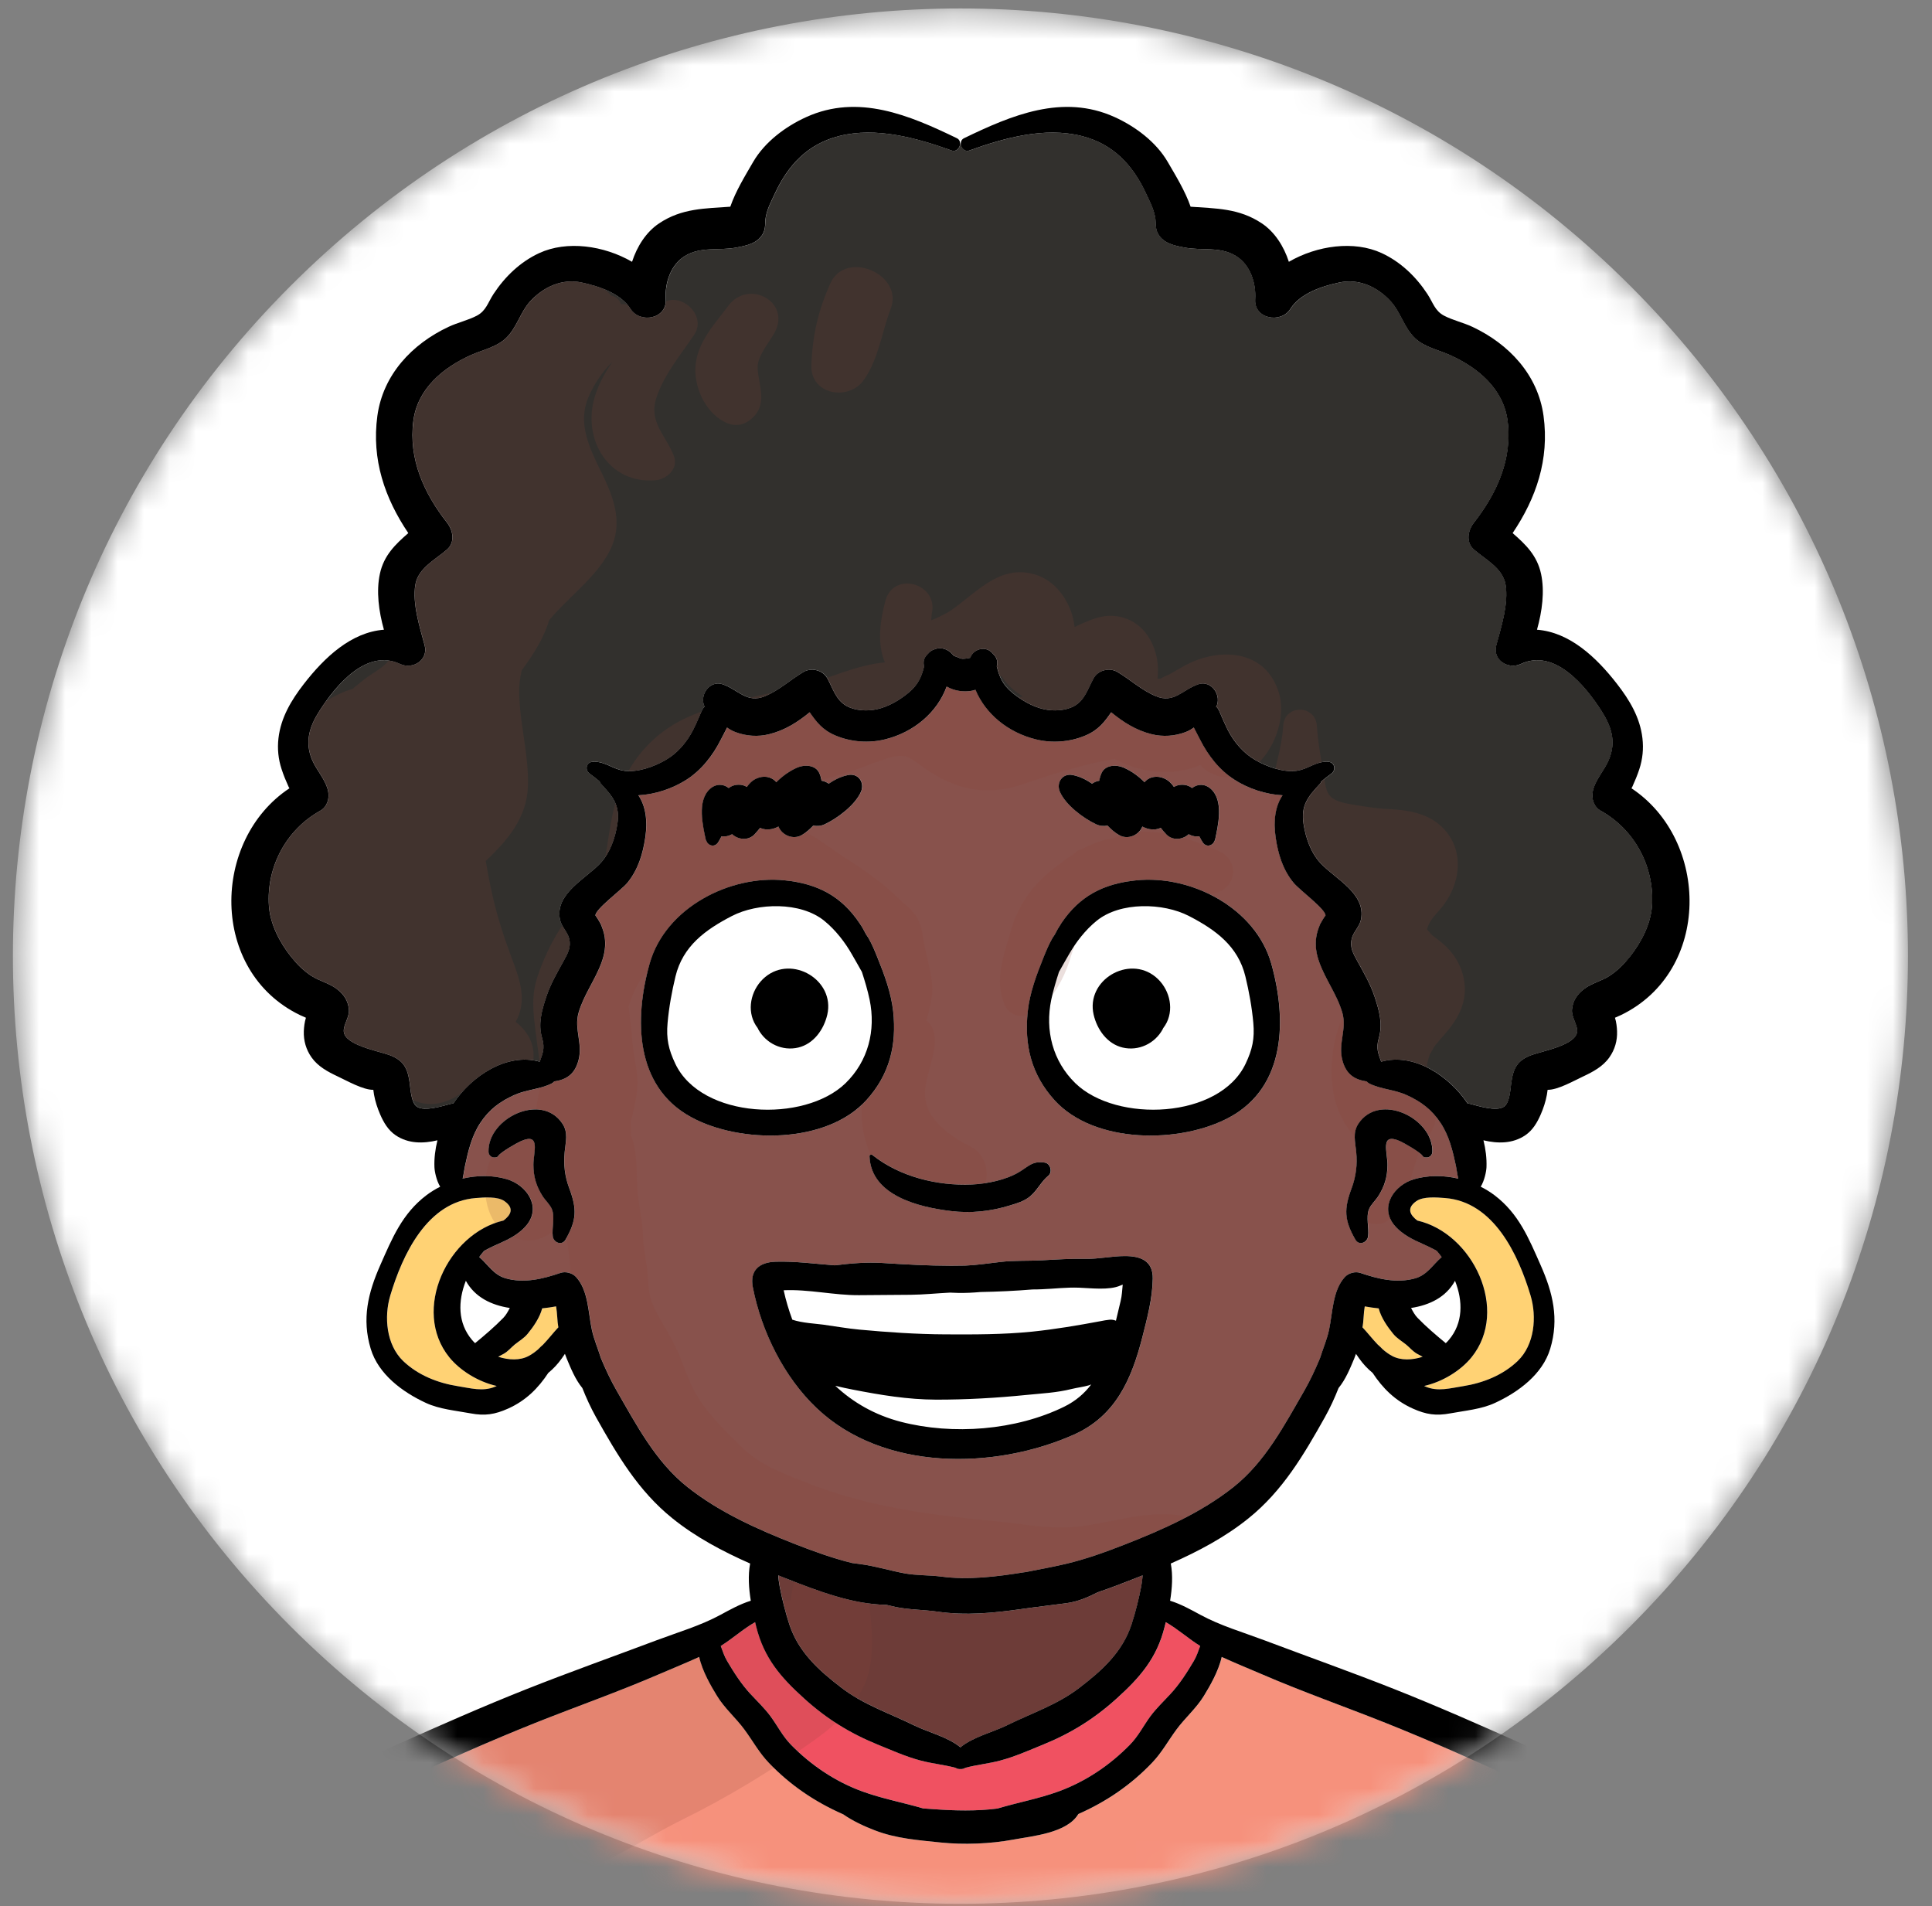 <svg width="74" height="73" viewBox="0 0 74 73" fill="none" xmlns="http://www.w3.org/2000/svg">
<rect x="0" y="0" width="74" height="73" fill="#808080" stroke="none"/>
<mask id="mask0_5610_49606" style="mask-type:luminance" maskUnits="userSpaceOnUse" x="0" y="0" width="74" height="73">
<path d="M73.077 36.619C73.077 16.575 56.828 0.327 36.784 0.327C16.741 0.327 0.492 16.575 0.492 36.619C0.492 56.663 16.741 72.911 36.784 72.911C56.828 72.911 73.077 56.663 73.077 36.619Z" fill="white"/>
</mask>
<g mask="url(#mask0_5610_49606)">
<path d="M62.449 62.279C76.622 48.106 76.622 25.127 62.449 10.954C48.276 -3.219 25.297 -3.219 11.124 10.954C-3.049 25.127 -3.049 48.106 11.124 62.279C25.297 76.453 48.276 76.453 62.449 62.279Z" fill="white"/>
</g>
<mask id="mask1_5610_49606" style="mask-type:luminance" maskUnits="userSpaceOnUse" x="0" y="0" width="74" height="73">
<path d="M62.448 62.279C76.621 48.106 76.621 25.127 62.448 10.954C48.275 -3.219 25.296 -3.219 11.123 10.954C-3.05 25.127 -3.05 48.106 11.123 62.279C25.296 76.453 48.275 76.453 62.448 62.279Z" fill="white"/>
</mask>
<g mask="url(#mask1_5610_49606)">
<path d="M21.382 50.786C21.385 50.802 21.388 50.816 21.391 50.831C21.188 51.047 21.007 51.284 20.803 51.495C20.738 51.551 20.675 51.61 20.616 51.673C20.506 51.769 20.387 51.859 20.252 51.931C19.916 52.108 19.488 52.09 19.085 51.96C19.163 51.92 19.236 51.881 19.301 51.844C19.465 51.75 19.576 51.608 19.72 51.491C19.89 51.353 20.065 51.259 20.209 51.085C20.421 50.828 20.675 50.468 20.769 50.106C20.95 50.087 21.129 50.062 21.302 50.03C21.348 50.285 21.349 50.625 21.382 50.786Z" fill="#FFD274"/>
<path d="M19.327 45.999C19.731 46.284 19.55 46.544 19.29 46.743C17.165 47.227 15.751 50.17 17.214 51.98C17.621 52.483 18.318 52.919 19.029 53.078C19.01 53.087 18.991 53.095 18.972 53.104C18.5 53.304 18.03 53.163 17.544 53.087C16.776 52.966 16.017 52.669 15.444 52.12C14.799 51.498 14.708 50.43 14.953 49.613C15.423 48.042 16.367 46.025 18.227 45.881C18.535 45.858 19.063 45.811 19.327 45.999Z" fill="#FFD274"/>
<path d="M54.278 51.844C54.343 51.881 54.416 51.92 54.494 51.96C54.091 52.091 53.663 52.108 53.327 51.931C53.192 51.859 53.073 51.769 52.963 51.673C52.904 51.61 52.841 51.551 52.776 51.495C52.572 51.284 52.391 51.047 52.188 50.831C52.191 50.816 52.194 50.802 52.197 50.786C52.23 50.626 52.231 50.285 52.276 50.031C52.45 50.063 52.629 50.088 52.809 50.107C52.904 50.469 53.158 50.829 53.37 51.086C53.514 51.259 53.688 51.353 53.859 51.492C54.003 51.608 54.113 51.75 54.278 51.844Z" fill="#FFD274"/>
<path d="M58.627 49.613C58.873 50.43 58.782 51.498 58.137 52.12C57.563 52.669 56.804 52.966 56.037 53.087C55.551 53.163 55.081 53.304 54.609 53.104C54.589 53.095 54.571 53.087 54.551 53.078C55.263 52.919 55.959 52.483 56.366 51.98C57.83 50.17 56.415 47.227 54.29 46.743C54.031 46.544 53.85 46.283 54.254 45.999C54.518 45.811 55.046 45.858 55.354 45.881C57.214 46.025 58.157 48.043 58.627 49.613Z" fill="#FFD274"/>
<path d="M45.972 63.034C45.9 63.233 45.833 63.435 45.728 63.61C45.464 64.055 45.185 64.498 44.832 64.877C44.575 65.153 44.293 65.422 44.068 65.725C43.795 66.096 43.607 66.487 43.276 66.824C42.51 67.603 41.592 68.222 40.563 68.6C39.793 68.882 38.99 69.028 38.204 69.261C37.396 69.366 36.564 69.344 35.756 69.285C35.622 69.274 35.492 69.266 35.361 69.257C34.58 69.026 33.783 68.881 33.017 68.6C31.989 68.222 31.07 67.603 30.305 66.824C29.974 66.487 29.786 66.097 29.513 65.725C29.288 65.422 29.006 65.153 28.749 64.877C28.396 64.498 28.117 64.056 27.852 63.61C27.748 63.435 27.68 63.233 27.608 63.034C28.039 62.771 28.468 62.383 28.926 62.123C28.941 62.182 28.954 62.24 28.969 62.296C29.267 63.501 29.912 64.24 30.805 65.047C31.667 65.824 32.551 66.375 33.624 66.813C34.163 67.031 34.706 67.275 35.268 67.424C35.71 67.541 36.163 67.583 36.603 67.7C36.658 67.736 36.722 67.753 36.79 67.748C36.858 67.754 36.923 67.736 36.977 67.7C37.418 67.583 37.87 67.541 38.313 67.424C38.876 67.275 39.417 67.031 39.957 66.813C41.03 66.375 41.914 65.824 42.776 65.047C43.669 64.24 44.314 63.501 44.612 62.296C44.627 62.24 44.641 62.182 44.655 62.123C45.113 62.383 45.542 62.771 45.972 63.034Z" fill="#F05161"/>
<path d="M62.398 70.086C62.089 70.848 61.538 71.442 61.059 72.119C60.462 72.961 59.497 73.546 58.617 74.066C56.62 75.247 54.556 76.43 52.365 77.216C50.249 77.976 48.073 78.744 45.853 79.138C44.647 79.352 43.617 79.271 42.432 79.332C40.81 79.419 39.203 79.793 37.567 79.86C34.274 79.997 30.97 79.712 27.727 79.138C25.507 78.745 23.33 77.976 21.215 77.216C19.024 76.43 16.96 75.248 14.963 74.066C14.083 73.546 13.117 72.961 12.521 72.119C12.042 71.442 11.491 70.848 11.183 70.086C11.715 69.693 12.489 69.473 13.057 69.245C13.845 68.929 14.598 68.549 15.372 68.201C17.073 67.433 18.778 66.671 20.512 65.979C22.094 65.349 23.703 64.785 25.267 64.109C25.769 63.893 26.283 63.684 26.785 63.455C26.905 64.005 27.245 64.583 27.466 64.946C27.757 65.422 28.191 65.79 28.52 66.239C28.836 66.667 29.074 67.113 29.447 67.504C30.27 68.367 31.218 69.007 32.302 69.483C32.682 69.748 33.133 69.951 33.505 70.094C34.322 70.412 35.164 70.471 36.027 70.561C36.919 70.653 37.928 70.615 38.809 70.452C39.54 70.315 40.876 70.203 41.307 69.472C42.381 68.998 43.32 68.359 44.135 67.504C44.508 67.113 44.746 66.667 45.062 66.239C45.391 65.791 45.825 65.422 46.116 64.946C46.338 64.583 46.677 64.005 46.797 63.455C47.299 63.684 47.812 63.893 48.315 64.109C49.879 64.785 51.488 65.349 53.07 65.979C54.804 66.671 56.508 67.434 58.21 68.201C58.983 68.549 59.737 68.929 60.524 69.245C61.091 69.473 61.866 69.693 62.398 70.086Z" fill="#F6917C"/>
<path d="M61.319 31.051C62.615 31.771 63.381 33.201 63.279 34.694C63.23 35.392 62.866 36.092 62.435 36.635C62.214 36.916 61.951 37.181 61.646 37.375C61.342 37.569 60.978 37.65 60.687 37.866C60.418 38.067 60.246 38.317 60.215 38.656C60.186 38.958 60.435 39.245 60.411 39.51C60.361 40.023 59.113 40.243 58.68 40.399C58.106 40.604 57.96 40.922 57.884 41.501C57.856 41.711 57.829 42.231 57.611 42.38C57.319 42.582 56.611 42.35 56.317 42.274C56.282 42.267 56.25 42.263 56.216 42.26C55.521 41.216 54.168 40.301 52.906 40.66C52.806 40.363 52.694 40.167 52.816 39.752C52.973 39.212 52.831 38.709 52.659 38.185C52.495 37.684 52.24 37.252 51.987 36.795C51.83 36.512 51.698 36.272 51.777 35.946C51.84 35.686 52.077 35.488 52.131 35.217C52.336 34.218 51.139 33.657 50.578 33.051C50.206 32.65 50.014 32.086 49.932 31.55C49.821 30.83 50.115 30.494 50.575 30.001C50.594 29.981 50.606 29.954 50.609 29.927C50.729 29.832 50.855 29.729 50.995 29.628C51.191 29.486 51.126 29.184 50.871 29.172C50.391 29.148 50.115 29.463 49.652 29.52C49.146 29.582 48.532 29.362 48.097 29.114C47.633 28.849 47.272 28.425 47.03 27.953C46.948 27.793 46.879 27.628 46.804 27.465C46.769 27.387 46.627 27.002 46.576 27.09C46.825 26.657 46.41 26.029 45.898 26.206C45.297 26.415 44.969 26.949 44.278 26.661C43.724 26.431 43.31 26.035 42.805 25.734C42.501 25.553 42.063 25.661 41.891 25.975C41.675 26.366 41.563 26.81 41.147 27.039C40.815 27.223 40.346 27.24 39.984 27.159C39.541 27.061 39.111 26.805 38.766 26.517C38.41 26.222 38.275 25.908 38.182 25.517C38.225 25.371 38.2 25.205 38.072 25.074C38.044 25.045 38.018 25.017 37.99 24.989C37.728 24.72 37.274 24.865 37.169 25.192C37.071 25.209 36.974 25.233 36.869 25.229C36.773 25.224 36.678 25.158 36.587 25.135C36.567 25.127 36.552 25.121 36.539 25.117C36.521 25.098 36.502 25.077 36.486 25.056C36.323 24.871 36.074 24.775 35.835 24.851C35.82 24.855 35.807 24.863 35.794 24.869C35.72 24.889 35.651 24.929 35.593 24.989C35.565 25.017 35.538 25.045 35.51 25.074C35.382 25.205 35.358 25.371 35.4 25.517C35.307 25.907 35.172 26.222 34.817 26.517C34.471 26.805 34.041 27.061 33.599 27.159C33.236 27.24 32.767 27.223 32.435 27.039C32.019 26.81 31.907 26.366 31.692 25.975C31.52 25.661 31.082 25.553 30.777 25.734C30.272 26.035 29.858 26.431 29.303 26.661C28.613 26.949 28.285 26.415 27.684 26.206C27.172 26.029 26.757 26.657 27.006 27.09C26.954 27.002 26.813 27.387 26.778 27.465C26.703 27.628 26.634 27.793 26.552 27.953C26.311 28.425 25.949 28.849 25.485 29.114C25.05 29.362 24.436 29.583 23.93 29.52C23.468 29.463 23.191 29.149 22.711 29.172C22.457 29.184 22.392 29.486 22.587 29.628C22.728 29.729 22.853 29.832 22.974 29.927C22.976 29.954 22.988 29.98 23.007 30.001C23.467 30.494 23.761 30.83 23.651 31.55C23.568 32.086 23.376 32.65 23.004 33.051C22.443 33.657 21.247 34.218 21.451 35.217C21.505 35.488 21.742 35.686 21.805 35.946C21.884 36.273 21.752 36.512 21.595 36.795C21.342 37.252 21.088 37.684 20.923 38.185C20.751 38.709 20.609 39.212 20.766 39.752C20.888 40.168 20.777 40.363 20.677 40.66C19.415 40.301 18.061 41.216 17.366 42.26C17.333 42.262 17.3 42.267 17.265 42.274C16.971 42.349 16.263 42.582 15.97 42.38C15.753 42.23 15.726 41.711 15.698 41.501C15.622 40.922 15.476 40.604 14.902 40.399C14.468 40.243 13.221 40.023 13.171 39.51C13.146 39.245 13.396 38.958 13.367 38.656C13.336 38.317 13.164 38.067 12.895 37.866C12.604 37.65 12.24 37.569 11.935 37.375C11.632 37.181 11.368 36.915 11.146 36.635C10.716 36.092 10.351 35.392 10.303 34.694C10.2 33.201 10.967 31.771 12.263 31.051C12.535 30.901 12.629 30.585 12.57 30.297C12.482 29.868 12.131 29.508 11.961 29.107C11.662 28.411 11.856 27.818 12.247 27.212C12.87 26.245 14.041 24.825 15.325 25.426C15.814 25.654 16.423 25.278 16.266 24.704C16.076 24.009 15.792 23.108 15.912 22.389C16.019 21.754 16.678 21.436 17.125 21.043C17.444 20.762 17.353 20.308 17.125 20.016C16.241 18.888 15.646 17.586 15.836 16.115C15.994 14.886 16.974 14.075 18.044 13.596C18.496 13.394 19.026 13.295 19.393 12.94C19.8 12.544 19.93 11.955 20.314 11.537C20.822 10.984 21.535 10.658 22.286 10.819C22.944 10.96 23.777 11.234 24.155 11.83C24.517 12.4 25.548 12.218 25.502 11.466C25.463 10.838 25.692 10.133 26.244 9.799C26.849 9.432 27.533 9.607 28.197 9.482C28.585 9.41 29.013 9.329 29.223 8.954C29.343 8.738 29.292 8.546 29.333 8.32C29.392 7.989 29.543 7.71 29.683 7.412C30.188 6.321 30.939 5.512 32.151 5.208C33.572 4.852 35.114 5.284 36.453 5.764C36.634 5.829 36.778 5.657 36.778 5.497H36.805C36.805 5.657 36.949 5.829 37.129 5.764C38.468 5.284 40.011 4.852 41.432 5.208C42.644 5.512 43.395 6.321 43.9 7.412C44.04 7.71 44.191 7.989 44.25 8.32C44.291 8.546 44.239 8.738 44.36 8.954C44.57 9.329 44.998 9.41 45.386 9.482C46.05 9.607 46.733 9.432 47.339 9.799C47.891 10.133 48.12 10.838 48.081 11.466C48.035 12.218 49.067 12.4 49.428 11.83C49.806 11.234 50.639 10.96 51.297 10.819C52.048 10.658 52.761 10.984 53.27 11.537C53.653 11.955 53.784 12.544 54.191 12.94C54.558 13.295 55.087 13.394 55.539 13.596C56.609 14.076 57.589 14.886 57.748 16.115C57.938 17.586 57.342 18.888 56.458 20.016C56.23 20.308 56.139 20.762 56.458 21.043C56.906 21.436 57.564 21.754 57.671 22.389C57.792 23.108 57.507 24.008 57.318 24.704C57.16 25.278 57.77 25.654 58.258 25.426C59.542 24.826 60.713 26.245 61.336 27.212C61.727 27.818 61.921 28.41 61.623 29.107C61.452 29.508 61.101 29.868 61.013 30.297C60.953 30.585 61.047 30.901 61.319 31.051Z" fill="#32302D"/>
<path d="M55.769 44.653C55.804 44.823 55.82 44.986 55.858 45.136C55.295 45.005 54.702 45.001 54.164 45.16C53.415 45.38 52.849 46.188 53.381 46.885C53.608 47.184 53.985 47.41 54.324 47.559C54.583 47.674 54.812 47.782 55.033 47.902C55.099 47.978 55.162 48.057 55.222 48.14C54.892 48.421 54.674 48.825 54.207 48.956C53.502 49.156 52.78 48.978 52.108 48.748C51.911 48.681 51.654 48.754 51.516 48.904C51.038 49.423 51.05 50.279 50.906 50.939C50.825 51.308 50.674 51.655 50.562 52.013C50.385 52.438 50.191 52.857 49.962 53.253C49.206 54.567 48.465 55.981 47.257 56.941C46.027 57.92 44.543 58.579 43.084 59.149C42.34 59.44 41.605 59.708 40.826 59.891C40.316 60.01 39.805 60.105 39.295 60.204C39.269 60.207 39.243 60.211 39.217 60.215C38.178 60.38 37.096 60.517 36.053 60.378C35.587 60.316 35.113 60.34 34.652 60.254C34.083 60.15 33.538 59.978 32.962 59.9C32.855 59.885 32.746 59.872 32.639 59.859C31.904 59.676 31.205 59.424 30.498 59.149C29.039 58.579 27.555 57.919 26.326 56.941C25.118 55.981 24.377 54.567 23.62 53.253C23.393 52.856 23.199 52.437 23.021 52.013C22.909 51.655 22.758 51.308 22.677 50.939C22.533 50.28 22.544 49.423 22.067 48.904C21.929 48.754 21.672 48.681 21.475 48.748C20.802 48.978 20.081 49.156 19.376 48.956C18.909 48.825 18.691 48.421 18.36 48.14C18.421 48.057 18.484 47.978 18.55 47.902C18.77 47.782 19 47.674 19.259 47.559C19.598 47.41 19.976 47.184 20.202 46.885C20.734 46.189 20.168 45.38 19.419 45.16C18.881 45.001 18.287 45.005 17.725 45.136C17.762 44.986 17.779 44.823 17.814 44.653C17.936 44.078 18.073 43.501 18.402 43.004C18.742 42.488 19.151 42.185 19.708 41.934C20.173 41.724 20.681 41.72 21.135 41.493C21.175 41.473 21.205 41.445 21.232 41.415C21.688 41.348 22.015 41.152 22.161 40.61C22.337 39.962 21.984 39.414 22.165 38.785C22.368 38.083 22.809 37.523 23.051 36.843C23.163 36.533 23.212 36.217 23.165 35.889C23.14 35.716 23.086 35.565 23.02 35.401C22.992 35.338 22.81 35.034 22.81 35.068C22.786 34.827 23.803 34.09 24.035 33.806C24.447 33.303 24.629 32.698 24.722 32.063C24.814 31.425 24.732 30.864 24.454 30.455C25.096 30.425 25.765 30.201 26.295 29.862C26.876 29.489 27.306 28.935 27.613 28.325C27.691 28.172 27.777 28.018 27.854 27.861C27.945 27.928 28.046 27.989 28.17 28.035C28.583 28.193 29.038 28.223 29.469 28.116C30.076 27.966 30.56 27.651 31.018 27.277C31.272 27.639 31.5 27.956 32.014 28.171C32.606 28.419 33.291 28.469 33.917 28.312C35.001 28.041 35.901 27.291 36.263 26.291C36.303 26.312 36.342 26.333 36.382 26.352C36.664 26.481 37.055 26.524 37.368 26.417C37.759 27.355 38.629 28.052 39.668 28.312C40.294 28.47 40.978 28.42 41.57 28.171C42.085 27.957 42.312 27.639 42.567 27.278C43.024 27.651 43.509 27.967 44.116 28.117C44.546 28.224 45.002 28.193 45.414 28.036C45.538 27.989 45.639 27.929 45.73 27.861C45.809 28.018 45.894 28.173 45.971 28.326C46.278 28.935 46.709 29.489 47.289 29.862C47.819 30.202 48.488 30.425 49.13 30.456C48.853 30.864 48.77 31.425 48.863 32.064C48.956 32.698 49.138 33.303 49.549 33.806C49.781 34.09 50.798 34.828 50.775 35.068C50.775 35.035 50.592 35.339 50.565 35.402C50.499 35.565 50.444 35.716 50.419 35.89C50.372 36.218 50.422 36.534 50.533 36.844C50.776 37.524 51.217 38.084 51.419 38.786C51.6 39.415 51.248 39.963 51.424 40.611C51.57 41.153 51.897 41.348 52.353 41.416C52.379 41.445 52.41 41.473 52.45 41.494C52.904 41.72 53.412 41.725 53.876 41.935C54.433 42.186 54.841 42.489 55.183 43.004C55.51 43.501 55.647 44.078 55.769 44.653ZM54.866 44.111C54.903 42.824 52.835 41.82 52.033 43.035C51.806 43.38 51.914 43.736 51.95 44.113C51.997 44.602 51.946 45.049 51.773 45.51C51.475 46.307 51.492 46.727 51.919 47.475C52.06 47.721 52.379 47.584 52.407 47.343C52.446 47.027 52.319 46.616 52.436 46.316C52.508 46.132 52.689 45.975 52.794 45.812C53.038 45.43 53.146 45.061 53.148 44.61C53.149 44.122 52.851 43.362 53.623 43.7C53.778 43.768 54.407 44.125 54.493 44.267C54.529 44.326 54.589 44.325 54.651 44.326C54.769 44.328 54.863 44.227 54.866 44.111ZM47.109 42.781C49.269 41.601 49.289 39.008 48.695 36.904C48.091 34.766 45.618 33.496 43.514 33.715C42.276 33.843 41.358 34.307 40.654 35.358C40.558 35.5 40.477 35.643 40.405 35.787C40.376 35.828 40.346 35.87 40.32 35.914C40.176 36.162 40.069 36.425 39.962 36.693C39.699 37.342 39.444 38.028 39.368 38.729C39.227 40.02 39.505 41.151 40.389 42.129C41.916 43.818 45.226 43.809 47.109 42.781ZM46.535 32.197C46.654 31.633 46.891 30.672 46.382 30.212C46.153 30.005 45.865 30.016 45.664 30.18C45.639 30.164 45.615 30.145 45.589 30.13C45.419 30.029 45.147 30.021 44.969 30.138C44.878 30.005 44.766 29.892 44.614 29.82C44.337 29.69 44.035 29.73 43.841 29.955C43.609 29.723 43.339 29.526 43.038 29.395C42.765 29.276 42.332 29.285 42.19 29.617C42.149 29.714 42.123 29.807 42.108 29.899C42.011 29.912 41.917 29.954 41.833 30.012C41.619 29.868 41.392 29.744 41.094 29.681C40.697 29.599 40.447 29.972 40.6 30.323C40.822 30.832 41.497 31.338 41.989 31.568C42.13 31.634 42.284 31.646 42.425 31.616C42.556 31.751 42.694 31.88 42.863 31.978C43.203 32.176 43.629 31.981 43.758 31.653C43.845 31.699 43.936 31.735 44.037 31.753C44.196 31.781 44.341 31.762 44.463 31.705C44.531 31.79 44.601 31.873 44.676 31.953C44.911 32.199 45.287 32.165 45.525 31.953C45.53 31.95 45.531 31.947 45.534 31.944C45.546 31.95 45.558 31.959 45.569 31.966C45.676 32.023 45.81 32.044 45.941 32.028C45.98 32.109 46.023 32.187 46.07 32.259C46.211 32.475 46.472 32.379 46.524 32.188L46.535 32.197ZM44.156 48.968C44.168 48.294 43.705 48.103 43.091 48.103C42.587 48.103 42.099 48.217 41.592 48.209C41.019 48.198 40.479 48.234 39.91 48.266C39.378 48.295 38.854 48.266 38.322 48.329C37.869 48.382 37.424 48.449 36.969 48.469C36.791 48.47 36.612 48.473 36.435 48.475C35.559 48.473 34.689 48.425 33.815 48.369C33.202 48.329 32.588 48.383 31.978 48.458C31.223 48.402 30.481 48.297 29.711 48.319C29.104 48.338 28.71 48.636 28.838 49.297C29.169 50.995 30.034 52.742 31.29 53.933C33.839 56.347 38.081 56.296 41.126 54.945C42.735 54.233 43.346 52.818 43.756 51.212C43.946 50.472 44.143 49.732 44.156 48.968ZM40.158 45.026C40.325 44.891 40.24 44.56 40.027 44.525C39.557 44.448 39.416 44.657 39.044 44.883C38.541 45.187 37.808 45.335 37.229 45.362C35.907 45.419 34.471 45.067 33.425 44.236C33.381 44.203 33.305 44.219 33.307 44.285C33.368 45.786 35.193 46.229 36.419 46.377C37.192 46.471 37.937 46.392 38.681 46.166C38.957 46.081 39.24 46.001 39.465 45.81C39.738 45.581 39.88 45.253 40.158 45.026ZM33.192 42.128C34.076 41.151 34.354 40.02 34.213 38.728C34.137 38.028 33.882 37.341 33.62 36.692C33.512 36.424 33.405 36.162 33.261 35.913C33.235 35.869 33.205 35.828 33.176 35.787C33.104 35.643 33.023 35.5 32.928 35.358C32.224 34.307 31.306 33.843 30.067 33.715C27.963 33.496 25.49 34.765 24.886 36.903C24.293 39.007 24.312 41.601 26.471 42.78C28.355 43.809 31.665 43.818 33.192 42.128ZM32.98 30.323C33.133 29.972 32.884 29.599 32.487 29.681C32.188 29.743 31.962 29.868 31.748 30.012C31.664 29.954 31.57 29.912 31.473 29.899C31.458 29.807 31.431 29.714 31.39 29.617C31.249 29.285 30.816 29.276 30.542 29.395C30.243 29.526 29.972 29.723 29.74 29.955C29.546 29.73 29.243 29.69 28.967 29.82C28.814 29.892 28.703 30.005 28.611 30.138C28.434 30.021 28.162 30.029 27.991 30.13C27.965 30.145 27.942 30.163 27.917 30.18C27.716 30.016 27.428 30.005 27.198 30.212C26.69 30.672 26.926 31.633 27.046 32.197L27.056 32.188C27.108 32.38 27.369 32.475 27.51 32.259C27.557 32.187 27.6 32.109 27.639 32.028C27.77 32.044 27.904 32.023 28.011 31.966C28.022 31.959 28.034 31.95 28.046 31.944C28.049 31.947 28.05 31.95 28.055 31.953C28.293 32.165 28.669 32.199 28.904 31.953C28.979 31.874 29.049 31.79 29.117 31.705C29.239 31.762 29.385 31.781 29.543 31.753C29.644 31.735 29.735 31.699 29.822 31.653C29.951 31.981 30.378 32.176 30.717 31.978C30.886 31.88 31.024 31.751 31.155 31.616C31.296 31.645 31.45 31.634 31.591 31.568C32.084 31.338 32.758 30.832 32.98 30.323ZM21.662 47.475C22.09 46.727 22.106 46.307 21.808 45.51C21.636 45.049 21.585 44.602 21.631 44.113C21.666 43.736 21.775 43.38 21.548 43.035C20.745 41.82 18.678 42.824 18.715 44.111C18.718 44.227 18.812 44.328 18.931 44.327C18.993 44.325 19.053 44.327 19.088 44.268C19.175 44.126 19.804 43.768 19.958 43.701C20.731 43.363 20.433 44.122 20.434 44.61C20.436 45.062 20.545 45.43 20.788 45.812C20.893 45.975 21.073 46.133 21.145 46.316C21.263 46.616 21.137 47.028 21.175 47.343C21.202 47.584 21.521 47.721 21.662 47.475Z" fill="#88524C"/>
<path d="M48.006 39.173C48.061 39.782 47.97 40.19 47.712 40.734C46.71 42.855 42.764 43.011 41.191 41.485C40.318 40.637 40.023 39.458 40.267 38.283C40.341 37.928 40.447 37.574 40.562 37.222C40.685 36.996 40.816 36.777 40.929 36.577C41.202 36.091 41.573 35.612 42.007 35.261C42.909 34.529 44.551 34.569 45.541 35.08C46.558 35.606 47.422 36.232 47.703 37.397C47.843 37.973 47.953 38.584 48.006 39.173ZM44.692 39.156C44.981 38.561 44.765 37.829 44.268 37.417C43.236 36.559 41.585 37.535 41.891 38.859C42.024 39.432 42.412 39.976 42.999 40.117C43.608 40.263 44.236 39.967 44.535 39.419C44.543 39.405 44.548 39.391 44.554 39.376C44.606 39.307 44.653 39.234 44.692 39.156Z" fill="white"/>
<path d="M43.445 60.46C43.554 60.417 43.661 60.373 43.77 60.33C43.757 60.47 43.742 60.611 43.715 60.749C43.623 61.231 43.497 61.741 43.344 62.21C42.995 63.272 42.211 63.975 41.345 64.638C40.499 65.288 39.509 65.611 38.564 66.077C38.042 66.334 37.277 66.516 36.79 66.917C36.304 66.516 35.538 66.334 35.017 66.077C34.072 65.611 33.081 65.287 32.235 64.638C31.369 63.975 30.585 63.272 30.236 62.21C30.084 61.741 29.957 61.231 29.865 60.749C29.839 60.611 29.824 60.47 29.811 60.33C29.919 60.373 30.026 60.417 30.135 60.46C31.349 60.936 32.651 61.437 33.963 61.462C34.073 61.488 34.185 61.516 34.297 61.54C34.831 61.651 35.375 61.644 35.913 61.72C37.012 61.878 38.061 61.773 39.151 61.618C39.721 61.535 40.288 61.474 40.857 61.396C41.301 61.334 41.677 61.169 42.053 60.977C42.528 60.819 42.992 60.638 43.445 60.46Z" fill="#6D3C38"/>
<path d="M43.005 49.196C43.005 49.197 43.004 49.202 43.004 49.205C42.982 49.422 42.976 49.61 42.925 49.826C42.864 50.077 42.807 50.329 42.745 50.579C42.672 50.548 42.588 50.531 42.494 50.542C42.383 50.552 42.274 50.571 42.163 50.595C41.297 50.756 40.407 50.907 39.532 50.997C38.423 51.109 37.319 51.108 36.204 51.102C35.098 51.096 34.022 51.021 32.922 50.92C32.456 50.876 31.992 50.792 31.527 50.729C31.261 50.692 30.731 50.668 30.351 50.539C30.215 50.176 30.102 49.8 30.019 49.413C30.968 49.368 31.964 49.608 32.903 49.601C33.564 49.597 34.224 49.59 34.885 49.586C35.387 49.581 35.889 49.528 36.388 49.503C36.488 49.506 36.588 49.512 36.689 49.514C36.983 49.521 37.271 49.505 37.56 49.48C38.224 49.467 38.889 49.437 39.551 49.382C39.669 49.382 39.788 49.38 39.908 49.374C40.387 49.355 40.844 49.296 41.328 49.314C41.777 49.329 42.493 49.423 42.917 49.231C42.954 49.213 42.982 49.203 43.005 49.196Z" fill="white"/>
<path d="M41.709 53.053C41.738 53.044 41.769 53.033 41.8 53.02C41.543 53.362 41.212 53.651 40.772 53.869C38.914 54.783 36.496 54.965 34.511 54.451C33.513 54.192 32.677 53.71 31.998 53.072C32.23 53.129 32.46 53.177 32.67 53.218C33.732 53.425 34.771 53.598 35.856 53.602C37.016 53.604 38.174 53.537 39.327 53.421C39.931 53.36 40.463 53.34 41.061 53.191C41.274 53.14 41.499 53.114 41.709 53.053Z" fill="white"/>
<path d="M33.313 38.283C33.557 39.459 33.261 40.637 32.389 41.485C30.817 43.011 26.87 42.855 25.868 40.734C25.61 40.19 25.519 39.782 25.574 39.173C25.627 38.584 25.737 37.973 25.877 37.397C26.157 36.232 27.021 35.606 28.038 35.08C29.029 34.569 30.67 34.529 31.572 35.261C32.006 35.612 32.377 36.091 32.65 36.577C32.763 36.777 32.894 36.996 33.017 37.222C33.132 37.574 33.238 37.928 33.313 38.283ZM31.689 38.859C31.995 37.535 30.345 36.559 29.312 37.417C28.815 37.829 28.599 38.561 28.889 39.156C28.927 39.234 28.974 39.307 29.026 39.376C29.032 39.391 29.037 39.405 29.046 39.419C29.344 39.967 29.971 40.263 30.581 40.117C31.168 39.976 31.556 39.432 31.689 38.859Z" fill="white"/>
<path opacity="0.17" d="M26.593 12.812C27.134 12.001 25.858 10.989 25.228 11.758C25.177 11.819 25.126 11.88 25.074 11.941C24.98 11.857 24.868 11.793 24.759 11.768C24.415 11.691 24.091 11.65 23.779 11.644C23.737 11.506 23.633 11.385 23.468 11.337C23.451 11.332 23.434 11.329 23.416 11.324C22.826 10.666 21.912 10.46 21.063 10.705C20.16 10.965 19.845 11.688 19.34 12.381C19.34 12.382 19.033 12.623 19.108 12.629C18.873 12.685 18.516 12.684 18.268 12.751C17.441 12.975 16.633 13.424 16.105 14.108C15.115 15.391 14.957 17.188 15.459 18.701C15.631 19.218 16.092 19.869 16.669 20.349C15.461 21.175 14.615 22.8 15.446 23.878C15.277 24.192 15.174 24.524 15.155 24.864C15.068 25.042 14.972 25.214 14.837 25.36C14.556 25.661 14.145 25.834 13.836 26.112C13.758 26.181 13.526 26.347 13.527 26.371C13.377 26.427 13.218 26.471 13.076 26.537C12.656 26.73 12.248 26.963 11.915 27.29C11.116 28.075 11.029 29.133 11.576 30.081C11.662 30.228 11.742 30.381 11.824 30.532C11.635 30.703 11.461 30.894 11.303 31.09C10.674 31.866 10.072 32.698 9.71 33.635C8.953 35.599 10.088 37.571 12.143 37.86C12.178 38.199 12.247 38.567 12.265 38.63C12.543 39.56 13.651 40.545 14.674 40.463C14.709 40.46 14.736 40.457 14.76 40.454C14.786 40.49 14.807 40.524 14.808 40.537C14.859 41.016 14.98 41.442 15.34 41.792C16.062 42.494 17.018 42.392 17.744 41.8C17.786 41.765 17.821 41.726 17.852 41.687C18.233 41.778 18.632 41.799 19.084 41.814C20.171 41.849 20.743 40.629 20.273 39.741C20.139 39.487 19.956 39.296 19.753 39.131C20.221 38.306 19.891 37.46 19.579 36.629C19.25 35.753 18.982 34.883 18.792 33.966C18.723 33.637 18.663 33.306 18.607 32.974C19.439 32.182 20.184 31.32 20.222 30.101C20.258 28.924 19.91 27.733 19.886 26.552C19.88 26.242 19.916 25.95 19.985 25.669C20.428 25.069 20.835 24.43 21.035 23.75C21.734 22.913 22.657 22.251 23.233 21.314C23.939 20.167 23.554 19.135 23.008 18.032C22.566 17.137 22.12 16.193 22.537 15.215C22.733 14.754 23.022 14.309 23.368 13.948C23.394 13.922 23.419 13.9 23.444 13.877C23.165 14.279 22.931 14.707 22.784 15.184C22.279 16.825 23.317 18.546 25.108 18.393C25.533 18.357 26 17.947 25.814 17.467C25.493 16.64 24.826 16.165 25.15 15.207C25.45 14.32 26.081 13.581 26.593 12.812Z" fill="#884637"/>
<path opacity="0.17" d="M27.898 11.709C27.388 12.395 26.759 13.041 26.647 13.929C26.542 14.757 26.995 15.793 27.777 16.172C28.135 16.345 28.48 16.298 28.779 16.043C29.416 15.499 29.069 14.804 29.02 14.126C28.985 13.652 29.449 13.14 29.667 12.743C30.318 11.559 28.668 10.672 27.898 11.709Z" fill="#884637"/>
<path opacity="0.17" d="M31.804 10.852C31.338 11.887 31.117 12.859 31.077 13.989C31.036 15.131 32.529 15.374 33.099 14.536C33.673 13.691 33.759 12.758 34.117 11.827C34.627 10.502 32.392 9.544 31.804 10.852Z" fill="#884637"/>
<path opacity="0.17" d="M55.082 75.402C52.995 75.31 50.898 75.472 48.819 75.643C46.76 75.812 44.675 75.79 42.617 75.619C40.546 75.448 38.461 75.625 36.404 75.295C34.315 74.96 32.234 74.563 30.138 74.272C28.109 73.99 26.125 73.679 24.176 73.034C23.418 72.783 22.523 72.601 21.829 72.193C21.721 72.129 21.627 72.049 21.537 71.966C22.09 71.721 22.775 71.478 23.357 71.186C24.282 70.722 25.159 70.169 26.087 69.71C27.884 68.823 29.547 67.815 31.181 66.649C32.092 65.999 32.942 65.217 33.261 64.102C33.414 63.567 33.423 62.86 33.382 62.307C33.34 61.741 33.281 61.145 33.075 60.607C34.15 60.748 35.246 60.819 36.372 60.848C37.929 60.889 39.425 60.745 40.959 60.482C42.416 60.232 43.853 59.712 45.26 59.271C45.983 59.044 45.783 58.1 45.091 58.019C43.914 57.882 42.772 58.244 41.615 58.422C40.339 58.618 39.159 58.35 37.895 58.231C35.525 58.01 33.213 57.689 30.984 56.816C30.099 56.47 29.131 56.125 28.444 55.452C27.763 54.784 26.941 54.001 26.525 53.133C26.303 52.67 26.149 52.176 25.936 51.708C25.693 51.175 25.366 50.689 25.099 50.169C24.856 49.693 24.841 49.357 24.807 48.83C24.774 48.316 24.635 47.836 24.628 47.325C24.622 46.796 24.486 46.277 24.429 45.754C24.361 45.134 24.424 44.511 24.295 43.895C24.275 43.799 24.252 43.725 24.222 43.633C24.202 43.586 24.183 43.54 24.163 43.493C24.172 43.323 24.162 42.987 24.166 42.898C24.169 42.934 24.28 42.494 24.297 42.404C24.359 42.096 24.419 41.765 24.416 41.448C24.412 40.942 24.267 40.432 24.226 39.925C24.202 39.612 24.171 39.302 24.128 38.99C24.13 39.007 24.099 38.683 24.077 38.541C24.083 38.524 24.091 38.504 24.101 38.472C24.204 38.139 24.381 37.73 24.585 37.46C24.951 36.974 25.479 36.662 25.834 36.15C26.098 35.769 26.292 35.347 26.44 34.907C26.533 34.892 26.625 34.877 26.718 34.86C27.279 34.763 27.821 34.587 28.378 34.467C29.026 34.326 29.553 34.245 30.195 34.464C30.749 34.653 31.308 34.941 31.811 35.24C32.287 35.524 32.644 35.883 33.056 36.241C33.123 36.298 33.193 36.352 33.265 36.402C33.253 36.419 33.274 36.484 33.328 36.597C33.35 36.834 33.525 37.115 33.623 37.328C33.892 37.916 33.946 38.176 33.763 38.809C33.585 39.425 33.498 39.896 33.763 40.495C33.764 40.498 33.765 40.499 33.766 40.501C33.302 41.195 32.994 42.001 33.004 42.667C33.035 44.773 34.727 46.624 36.898 46.188C37.931 45.981 38.117 44.397 37.195 43.922C36.386 43.505 35.417 42.868 35.428 41.844C35.436 41.075 36.193 39.74 35.533 39.122C35.518 39.108 35.499 39.096 35.479 39.086C35.575 38.775 35.654 38.462 35.692 38.155C35.779 37.439 35.508 36.805 35.392 36.111C35.328 35.722 35.293 35.378 35.063 35.046C34.886 34.791 34.624 34.613 34.405 34.396C33.794 33.789 33.079 33.309 32.358 32.842C31.599 32.351 30.905 31.715 29.976 31.592C29.076 31.473 28.161 31.724 27.334 32.065C27.216 32.114 27.094 32.166 26.969 32.221C26.991 32.116 27.019 31.998 27.057 31.85C27.062 31.828 27.116 31.659 27.133 31.595C27.154 31.547 27.178 31.49 27.178 31.49C27.22 31.406 27.268 31.326 27.317 31.247C27.328 31.23 27.337 31.216 27.344 31.204C27.351 31.195 27.359 31.185 27.368 31.172C27.543 30.942 27.726 30.842 28.121 30.708C28.704 30.509 29.333 30.407 29.93 30.249C30.995 29.968 32.017 29.777 33.048 29.378C33.47 29.215 34.145 28.96 34.452 28.947C34.825 28.932 34.995 29.129 35.409 29.417C36.604 30.246 37.781 30.509 39.176 30.033C40.322 29.643 41.496 29.268 42.695 29.063C42.727 29.08 42.758 29.098 42.791 29.115C43.615 29.534 44.534 29.684 45.44 29.472C45.622 29.43 45.803 29.369 45.98 29.299C46.313 29.67 46.834 29.861 47.365 29.718C48.564 29.396 49.332 27.693 48.99 26.548C48.489 24.868 46.716 24.78 45.404 25.475C45.206 25.58 45.015 25.699 44.819 25.81C44.791 25.826 44.497 25.946 44.458 25.992C44.398 25.988 44.331 25.986 44.359 25.996C44.351 25.993 44.343 25.989 44.336 25.985C44.467 24.935 43.921 23.792 42.82 23.606C42.253 23.511 41.812 23.718 41.307 23.94C41.251 23.968 41.213 23.986 41.194 23.997C41.183 24.001 41.172 24.005 41.161 24.01C41.12 23.695 41.041 23.404 40.891 23.112C40.597 22.536 40.137 22.107 39.498 21.962C38.201 21.666 37.326 22.777 36.36 23.418C36.309 23.452 35.933 23.659 35.666 23.754C35.674 23.636 35.695 23.475 35.691 23.493C35.952 22.341 34.228 21.854 33.914 23.003C33.691 23.817 33.601 24.682 33.892 25.366C33.769 25.379 33.646 25.395 33.521 25.416C32.378 25.612 31.336 26.169 30.198 26.401C28.938 26.659 27.592 26.924 26.409 27.434C25.235 27.94 24.328 28.85 23.823 30.023C23.378 31.055 23.336 32.117 23.13 33.082C23.07 33.366 23.009 33.696 22.885 33.96C22.901 33.927 22.765 34.129 22.728 34.17C22.276 34.675 21.788 35.037 21.415 35.63C21.078 36.163 20.791 36.794 20.59 37.39C20.344 38.122 20.421 38.767 20.514 39.512C20.597 40.179 20.709 40.88 20.755 41.549C20.738 41.401 20.699 41.62 20.693 41.648C20.605 42.022 20.532 42.393 20.495 42.776C20.469 43.05 20.457 43.322 20.474 43.589C19.741 43.164 18.858 43.985 18.67 44.741C18.382 45.899 18.775 47.442 20.206 47.499C20.608 47.514 20.917 47.379 21.213 47.117C21.216 47.114 21.218 47.113 21.222 47.11C21.357 47.008 21.46 46.912 21.529 46.752C21.533 46.743 21.535 46.733 21.538 46.725C21.786 47.626 21.86 48.495 21.879 49.472C21.906 50.823 22.709 51.92 23.107 53.16C23.297 53.753 23.456 54.344 23.712 54.915C23.983 55.52 24.38 55.983 24.797 56.489C25.604 57.467 26.399 58.535 27.588 59.081C28.583 59.537 29.582 59.88 30.594 60.138C30.52 60.266 30.473 60.402 30.425 60.561C30.356 60.796 30.32 61.035 30.286 61.276C28.227 61.544 26.538 62.797 24.691 63.665C24.336 63.832 23.978 63.988 23.618 64.143C23.383 64.131 23.133 64.182 22.878 64.313C21.466 65.039 19.921 65.581 18.437 66.147C16.884 66.74 15.347 67.429 13.757 67.917C13.097 68.12 12.378 68.221 11.874 68.745C11.195 69.451 11.197 70.511 11.649 71.331C12.395 72.683 13.525 73.272 14.872 73.912C14.984 73.965 15.093 74.021 15.203 74.078C15.224 74.342 15.298 74.603 15.435 74.846C15.736 75.377 16.267 75.631 16.768 75.923C18.099 76.697 19.423 77.499 20.892 77.988C22.273 78.448 23.755 78.617 25.189 78.849C26.755 79.102 28.331 79.21 29.908 79.378C31.136 79.508 32.359 79.694 33.591 79.783C33.653 79.791 33.716 79.799 33.779 79.807C35.887 80.086 37.956 79.981 40.057 79.696C41.574 79.49 43.091 79.328 44.606 79.124C44.864 79.1 45.123 79.075 45.381 79.053C45.5 79.042 45.605 79.012 45.698 78.968C46.165 78.897 46.632 78.822 47.098 78.736C48.262 78.522 49.455 78.235 50.578 77.863C50.971 77.733 51.357 77.588 51.742 77.441C51.772 77.44 51.803 77.439 51.834 77.437C53.043 77.412 54.107 77.142 55.275 76.857C56.114 76.653 55.896 75.437 55.082 75.402ZM37.744 26.207C37.955 26.11 38.16 26.001 38.359 25.883C38.37 25.902 38.381 25.921 38.393 25.94C38.594 26.248 38.868 26.483 39.174 26.671C38.779 26.727 38.377 26.787 38.021 26.913C38.014 26.907 38.007 26.903 38 26.896C37.799 26.736 37.569 26.565 37.322 26.379C37.464 26.328 37.604 26.271 37.744 26.207ZM20.929 45.237C20.965 45.253 20.996 45.277 21.023 45.305C21.027 45.347 21.034 45.343 21.036 45.317C21.038 45.32 21.041 45.322 21.043 45.324C21.097 45.385 21.093 45.37 21.036 45.286C21.036 45.259 21.032 45.225 21.023 45.19C21.017 45.17 21.013 45.15 21.007 45.129C21.029 45.162 21.049 45.193 21.066 45.217C21.088 45.285 21.108 45.355 21.129 45.424C21.063 45.369 20.996 45.314 20.929 45.237Z" fill="#884637"/>
<path opacity="0.17" d="M46.638 32.571C45.748 32.214 44.963 31.886 43.983 31.854C43.482 31.838 43.031 31.96 42.587 32.114C42.173 32.18 41.799 32.322 41.447 32.515C41.434 32.519 41.422 32.523 41.409 32.526C41.281 32.563 41.187 32.629 41.12 32.709C40.84 32.889 40.571 33.094 40.299 33.31C39.518 33.933 38.997 34.673 38.721 35.635C38.446 36.59 38.065 37.554 38.493 38.508C38.727 39.029 39.443 38.998 39.804 38.677C40.343 38.198 40.744 37.484 40.963 36.801C41.206 36.04 41.297 35.63 41.932 35.099C42.184 34.889 42.435 34.624 42.706 34.444C42.96 34.275 43.269 34.187 43.545 34.055C43.682 33.99 43.81 33.914 43.935 33.832C44.745 34.06 45.552 34.34 46.413 34.228C47.364 34.104 47.552 32.938 46.638 32.571Z" fill="#884637"/>
<path opacity="0.17" d="M55.528 36.396C55.403 36.254 55.273 36.139 55.126 36.02C54.732 35.727 54.644 35.657 54.864 35.809C54.79 35.74 54.721 35.667 54.655 35.592C54.661 35.565 54.669 35.536 54.682 35.504C54.844 35.087 55.098 34.967 55.395 34.516C55.99 33.615 56.038 32.428 55.209 31.65C54.583 31.063 53.731 31.005 52.918 30.969C53.088 30.976 52.789 30.961 52.606 30.934C52.397 30.903 52.187 30.879 51.979 30.84C51.671 30.783 51.191 30.738 50.959 30.499C50.771 30.306 50.754 29.966 50.711 29.713C50.604 29.087 50.48 28.433 50.44 27.801C50.387 26.973 49.194 26.968 49.148 27.801C49.064 29.334 48.131 30.767 49.096 32.22C49.641 33.04 50.613 33.614 51.604 33.93C51.458 34.213 51.339 34.511 51.26 34.818C51.044 35.657 51.176 36.573 51.602 37.326C51.731 37.554 51.888 37.747 52.058 37.927C51.976 38.024 51.899 38.121 51.837 38.214C51.481 38.743 51.212 39.387 51.096 40.013C50.82 41.502 51.104 42.923 52.256 43.9C51.877 44.745 51.658 45.634 52.116 46.529C52.327 46.94 52.93 46.987 53.238 46.673C54.015 45.883 54.023 44.829 54.462 43.871C54.471 43.851 54.479 43.831 54.487 43.812C54.902 43.389 55.132 42.776 54.956 42.187C54.871 41.903 54.699 41.389 54.657 41.184C54.67 41.199 54.668 40.811 54.654 40.795C54.66 40.766 54.667 40.733 54.675 40.691C54.701 40.584 54.733 40.478 54.769 40.373C54.776 40.382 54.883 40.179 54.932 40.084C54.97 40.046 55.137 39.835 55.147 39.824C55.523 39.409 55.883 38.974 56.036 38.423C56.235 37.704 56.01 36.944 55.528 36.396Z" fill="#884637"/>
<path d="M63.187 69.098C62.549 68.607 61.744 68.291 61.005 67.994C60.107 67.634 59.244 67.202 58.362 66.809C56.725 66.078 55.086 65.354 53.42 64.693C51.762 64.036 50.08 63.44 48.412 62.812C47.592 62.504 46.752 62.261 45.979 61.843C45.628 61.653 45.23 61.43 44.818 61.303C44.895 60.827 44.929 60.331 44.844 59.878C45.9 59.411 46.93 58.866 47.82 58.147C49.13 57.094 49.935 55.719 50.746 54.274C50.953 53.904 51.121 53.534 51.27 53.157C51.538 52.833 51.713 52.403 51.867 52.035C51.892 51.973 51.915 51.911 51.937 51.848C51.978 51.908 52.02 51.967 52.057 52.021C52.204 52.231 52.38 52.418 52.575 52.578C52.957 53.158 53.428 53.637 54.115 53.944C54.623 54.172 55.005 54.23 55.552 54.127C56.115 54.022 56.741 53.97 57.264 53.726C58.159 53.312 59.082 52.632 59.377 51.653C59.722 50.506 59.48 49.511 59.006 48.443C58.555 47.422 58.172 46.48 57.246 45.776C57.083 45.652 56.903 45.542 56.715 45.447C56.861 45.209 56.93 44.855 56.936 44.698C56.949 44.364 56.905 44.014 56.82 43.67C57.368 43.8 57.935 43.804 58.422 43.477C58.709 43.281 58.88 42.987 59.015 42.676C59.121 42.432 59.2 42.189 59.249 41.928C59.259 41.864 59.268 41.801 59.277 41.736C59.656 41.748 60.296 41.385 60.637 41.225C61.015 41.048 61.395 40.845 61.641 40.496C61.852 40.198 61.951 39.855 61.937 39.488C61.931 39.343 61.911 39.142 61.857 38.976C61.936 38.942 62.014 38.906 62.092 38.871C65.558 37.189 65.48 32.17 62.489 30.189C62.502 30.167 62.515 30.146 62.521 30.132C62.619 29.914 62.715 29.687 62.789 29.46C62.917 29.072 62.956 28.677 62.909 28.271C62.818 27.479 62.416 26.809 61.935 26.191C61.136 25.161 60.118 24.212 58.87 24.116C59.068 23.411 59.169 22.647 59.026 21.977C58.874 21.269 58.429 20.844 57.937 20.416C58.836 19.082 59.349 17.598 59.121 15.927C58.907 14.354 57.797 13.175 56.396 12.517C56.049 12.354 55.643 12.264 55.308 12.088C54.956 11.9 54.891 11.593 54.672 11.259C54.236 10.595 53.648 10.029 52.922 9.693C51.862 9.203 50.448 9.4 49.366 10.026C49.174 9.431 48.825 8.885 48.332 8.555C47.454 7.968 46.566 7.988 45.603 7.916C45.394 7.312 45.031 6.726 44.725 6.199C44.28 5.435 43.488 4.844 42.692 4.483C40.704 3.582 38.744 4.413 36.926 5.292C36.837 5.335 36.8 5.414 36.8 5.497C36.8 5.657 36.944 5.829 37.125 5.764C38.463 5.284 40.006 4.852 41.427 5.208C42.64 5.512 43.391 6.321 43.896 7.412C44.035 7.71 44.186 7.989 44.245 8.32C44.286 8.546 44.235 8.738 44.356 8.954C44.566 9.329 44.993 9.41 45.381 9.482C46.045 9.607 46.728 9.432 47.334 9.8C47.886 10.133 48.116 10.838 48.076 11.466C48.03 12.219 49.062 12.4 49.423 11.831C49.801 11.234 50.634 10.96 51.292 10.82C52.043 10.658 52.756 10.984 53.264 11.537C53.648 11.956 53.779 12.545 54.186 12.94C54.553 13.296 55.082 13.394 55.534 13.597C56.604 14.076 57.584 14.887 57.743 16.115C57.932 17.586 57.337 18.888 56.453 20.017C56.225 20.309 56.134 20.763 56.453 21.044C56.901 21.436 57.559 21.755 57.666 22.39C57.787 23.108 57.502 24.009 57.312 24.704C57.155 25.279 57.765 25.655 58.253 25.427C59.537 24.826 60.708 26.245 61.331 27.212C61.722 27.819 61.916 28.411 61.617 29.108C61.447 29.509 61.096 29.869 61.008 30.298C60.949 30.586 61.043 30.902 61.315 31.052C62.611 31.772 63.378 33.201 63.275 34.694C63.227 35.392 62.862 36.093 62.431 36.635C62.209 36.916 61.947 37.182 61.642 37.376C61.338 37.57 60.974 37.651 60.683 37.867C60.414 38.068 60.242 38.318 60.211 38.657C60.182 38.958 60.431 39.246 60.407 39.51C60.357 40.023 59.109 40.244 58.676 40.399C58.102 40.605 57.956 40.922 57.88 41.501C57.852 41.711 57.825 42.232 57.608 42.381C57.315 42.582 56.607 42.35 56.313 42.275C56.278 42.268 56.245 42.264 56.212 42.26C55.517 41.217 54.164 40.301 52.902 40.66C52.802 40.363 52.69 40.168 52.812 39.752C52.969 39.213 52.827 38.709 52.655 38.186C52.49 37.685 52.236 37.253 51.983 36.796C51.826 36.512 51.694 36.273 51.773 35.947C51.837 35.687 52.073 35.488 52.127 35.218C52.332 34.219 51.135 33.657 50.574 33.052C50.203 32.651 50.01 32.087 49.928 31.55C49.817 30.83 50.111 30.495 50.571 30.002C50.59 29.981 50.602 29.954 50.605 29.928C50.725 29.832 50.85 29.729 50.991 29.628C51.187 29.487 51.122 29.185 50.867 29.173C50.387 29.149 50.111 29.463 49.648 29.521C49.142 29.583 48.528 29.362 48.093 29.114C47.629 28.85 47.267 28.425 47.026 27.954C46.944 27.794 46.875 27.629 46.8 27.465C46.765 27.387 46.623 27.003 46.572 27.091C46.821 26.657 46.406 26.03 45.894 26.206C45.293 26.415 44.965 26.95 44.274 26.662C43.72 26.431 43.306 26.036 42.801 25.735C42.497 25.554 42.059 25.661 41.887 25.976C41.671 26.366 41.559 26.81 41.143 27.04C40.811 27.223 40.342 27.241 39.98 27.16C39.537 27.062 39.107 26.806 38.762 26.518C38.406 26.223 38.271 25.909 38.178 25.517C38.221 25.372 38.196 25.206 38.068 25.075C38.04 25.046 38.014 25.018 37.986 24.989C37.724 24.721 37.27 24.866 37.164 25.192C37.067 25.21 36.97 25.233 36.865 25.229C36.769 25.225 36.674 25.159 36.583 25.135C36.563 25.128 36.548 25.122 36.535 25.118C36.517 25.098 36.498 25.078 36.482 25.057C36.319 24.872 36.07 24.775 35.831 24.852C35.816 24.856 35.803 24.863 35.79 24.869C35.716 24.89 35.648 24.93 35.589 24.989C35.561 25.018 35.534 25.046 35.506 25.075C35.378 25.206 35.353 25.372 35.396 25.517C35.303 25.908 35.168 26.222 34.813 26.518C34.468 26.806 34.037 27.062 33.595 27.16C33.232 27.241 32.763 27.223 32.431 27.04C32.015 26.81 31.904 26.367 31.688 25.976C31.515 25.661 31.078 25.554 30.773 25.735C30.268 26.036 29.853 26.431 29.3 26.662C28.609 26.95 28.282 26.415 27.681 26.206C27.168 26.03 26.754 26.658 27.002 27.091C26.95 27.003 26.81 27.387 26.774 27.465C26.7 27.629 26.631 27.793 26.548 27.954C26.307 28.425 25.946 28.85 25.481 29.114C25.046 29.363 24.432 29.583 23.927 29.521C23.464 29.464 23.188 29.15 22.707 29.173C22.453 29.184 22.389 29.487 22.584 29.628C22.725 29.729 22.85 29.832 22.97 29.928C22.973 29.954 22.985 29.981 23.003 30.002C23.463 30.495 23.758 30.83 23.647 31.55C23.565 32.087 23.372 32.651 23.001 33.052C22.44 33.657 21.244 34.219 21.448 35.218C21.502 35.488 21.738 35.687 21.802 35.947C21.881 36.273 21.749 36.512 21.591 36.796C21.339 37.253 21.085 37.685 20.92 38.186C20.748 38.709 20.605 39.213 20.763 39.752C20.885 40.168 20.773 40.363 20.673 40.66C19.411 40.302 18.058 41.217 17.363 42.26C17.329 42.263 17.297 42.267 17.261 42.275C16.967 42.35 16.259 42.582 15.967 42.381C15.749 42.231 15.723 41.711 15.695 41.501C15.618 40.922 15.473 40.605 14.898 40.399C14.465 40.244 13.218 40.023 13.168 39.51C13.143 39.246 13.392 38.958 13.363 38.657C13.332 38.317 13.16 38.068 12.892 37.867C12.601 37.651 12.236 37.57 11.932 37.376C11.628 37.182 11.365 36.916 11.143 36.635C10.712 36.093 10.348 35.392 10.3 34.694C10.197 33.201 10.964 31.772 12.26 31.052C12.532 30.902 12.626 30.586 12.567 30.298C12.479 29.869 12.128 29.509 11.957 29.108C11.659 28.411 11.853 27.819 12.244 27.212C12.866 26.245 14.038 24.826 15.322 25.427C15.81 25.655 16.42 25.279 16.262 24.704C16.073 24.009 15.788 23.109 15.909 22.39C16.016 21.755 16.674 21.436 17.122 21.044C17.441 20.763 17.35 20.309 17.122 20.017C16.238 18.888 15.643 17.586 15.832 16.115C15.991 14.887 16.971 14.076 18.041 13.597C18.493 13.394 19.022 13.296 19.389 12.94C19.797 12.545 19.927 11.956 20.31 11.537C20.819 10.985 21.531 10.658 22.282 10.82C22.941 10.961 23.773 11.234 24.152 11.831C24.513 12.4 25.544 12.219 25.499 11.466C25.459 10.838 25.688 10.133 26.241 9.8C26.846 9.433 27.53 9.607 28.194 9.482C28.582 9.41 29.009 9.329 29.219 8.954C29.34 8.738 29.288 8.546 29.33 8.32C29.388 7.989 29.54 7.71 29.679 7.412C30.185 6.321 30.936 5.512 32.148 5.208C33.568 4.852 35.111 5.284 36.45 5.764C36.631 5.829 36.775 5.657 36.775 5.497C36.775 5.414 36.738 5.335 36.648 5.292C34.831 4.413 32.871 3.582 30.883 4.483C30.086 4.844 29.294 5.435 28.849 6.199C28.544 6.726 28.181 7.312 27.972 7.916C27.01 7.988 26.121 7.968 25.244 8.555C24.75 8.885 24.402 9.431 24.209 10.026C23.128 9.4 21.713 9.203 20.653 9.693C19.927 10.029 19.34 10.595 18.903 11.259C18.685 11.593 18.62 11.899 18.267 12.088C17.932 12.264 17.527 12.354 17.18 12.517C15.778 13.175 14.669 14.354 14.454 15.927C14.227 17.598 14.739 19.082 15.639 20.416C15.146 20.844 14.701 21.269 14.55 21.977C14.406 22.646 14.507 23.41 14.705 24.116C13.458 24.212 12.44 25.161 11.64 26.191C11.16 26.81 10.757 27.48 10.666 28.271C10.619 28.677 10.659 29.072 10.787 29.46C10.86 29.687 10.955 29.914 11.054 30.132C11.06 30.147 11.073 30.167 11.086 30.189C8.095 32.17 8.017 37.189 11.483 38.871C11.561 38.906 11.639 38.942 11.718 38.976C11.664 39.142 11.643 39.343 11.637 39.488C11.624 39.855 11.723 40.198 11.934 40.496C12.18 40.845 12.56 41.048 12.938 41.225C13.279 41.385 13.919 41.748 14.299 41.736C14.307 41.801 14.316 41.864 14.327 41.928C14.375 42.189 14.455 42.432 14.56 42.676C14.695 42.987 14.866 43.281 15.154 43.477C15.64 43.804 16.207 43.8 16.755 43.67C16.67 44.014 16.626 44.364 16.64 44.698C16.645 44.855 16.714 45.209 16.86 45.447C16.672 45.542 16.493 45.652 16.329 45.776C15.404 46.48 15.02 47.422 14.569 48.443C14.096 49.511 13.854 50.506 14.199 51.653C14.494 52.632 15.417 53.312 16.311 53.726C16.835 53.97 17.461 54.022 18.023 54.127C18.57 54.23 18.952 54.172 19.461 53.944C20.147 53.637 20.619 53.158 21.001 52.578C21.196 52.418 21.371 52.231 21.518 52.021C21.556 51.966 21.597 51.908 21.638 51.848C21.66 51.911 21.684 51.972 21.709 52.035C21.863 52.403 22.038 52.833 22.305 53.157C22.455 53.533 22.623 53.904 22.829 54.274C23.64 55.719 24.446 57.094 25.755 58.147C26.645 58.866 27.675 59.411 28.732 59.878C28.646 60.331 28.68 60.827 28.757 61.303C28.345 61.43 27.947 61.653 27.596 61.843C26.823 62.261 25.983 62.504 25.163 62.812C23.495 63.439 21.813 64.036 20.155 64.693C18.489 65.354 16.851 66.078 15.214 66.809C14.331 67.203 13.468 67.634 12.571 67.994C11.831 68.291 11.026 68.607 10.389 69.098C9.269 69.959 10.485 71.342 11.147 72.119C11.638 72.697 11.977 73.317 12.575 73.804C13.132 74.257 13.771 74.68 14.384 75.052C17.295 76.818 20.279 78.262 23.51 79.335C24.844 79.778 26.234 80.167 27.632 80.427C28.612 80.8 29.712 80.953 30.718 81.101C32.305 81.335 33.933 81.365 35.534 81.385C36.351 81.394 37.156 81.455 37.967 81.486C38.789 81.517 39.639 81.388 40.453 81.316C41.692 81.207 43.207 81.246 44.362 80.662C46.29 80.455 48.23 79.944 50.066 79.335C53.297 78.262 56.281 76.819 59.191 75.052C59.804 74.68 60.444 74.257 61 73.804C61.598 73.316 61.937 72.696 62.428 72.119C63.089 71.342 64.306 69.959 63.187 69.098ZM53.324 51.93C53.189 51.858 53.07 51.769 52.96 51.673C52.901 51.61 52.838 51.551 52.773 51.495C52.569 51.284 52.388 51.047 52.185 50.831C52.188 50.817 52.191 50.802 52.194 50.786C52.227 50.626 52.228 50.285 52.273 50.031C52.447 50.063 52.626 50.088 52.807 50.107C52.901 50.469 53.155 50.829 53.367 51.086C53.511 51.259 53.685 51.354 53.856 51.492C54 51.609 54.11 51.75 54.275 51.844C54.34 51.881 54.413 51.921 54.491 51.96C54.088 52.091 53.66 52.108 53.324 51.93ZM54.047 50.091C54.757 49.983 55.387 49.678 55.731 49.05C56.038 49.83 56.044 50.667 55.496 51.313C55.461 51.357 55.419 51.398 55.377 51.439C55.012 51.14 54.618 50.803 54.294 50.468C54.193 50.364 54.118 50.227 54.047 50.091ZM58.624 49.613C58.869 50.43 58.779 51.498 58.133 52.12C57.56 52.669 56.801 52.966 56.034 53.087C55.547 53.163 55.078 53.304 54.605 53.104C54.586 53.095 54.568 53.087 54.548 53.078C55.26 52.919 55.956 52.483 56.363 51.98C57.827 50.17 56.411 47.227 54.287 46.743C54.027 46.544 53.846 46.283 54.25 45.999C54.515 45.811 55.042 45.857 55.351 45.881C57.211 46.025 58.154 48.043 58.624 49.613ZM18.968 53.104C18.497 53.304 18.026 53.163 17.54 53.087C16.773 52.966 16.013 52.669 15.44 52.12C14.795 51.498 14.704 50.43 14.949 49.613C15.419 48.042 16.363 46.025 18.223 45.881C18.532 45.857 19.059 45.811 19.323 45.999C19.727 46.284 19.546 46.544 19.286 46.743C17.162 47.227 15.747 50.17 17.21 51.98C17.617 52.483 18.314 52.919 19.025 53.078C19.006 53.087 18.987 53.095 18.968 53.104ZM19.527 50.091C19.456 50.227 19.381 50.364 19.28 50.468C18.955 50.803 18.561 51.14 18.197 51.439C18.154 51.398 18.114 51.357 18.078 51.313C17.53 50.667 17.536 49.83 17.843 49.05C18.187 49.678 18.817 49.983 19.527 50.091ZM20.801 51.495C20.736 51.551 20.673 51.61 20.614 51.673C20.503 51.769 20.385 51.858 20.249 51.93C19.914 52.108 19.485 52.09 19.082 51.959C19.161 51.92 19.234 51.88 19.299 51.843C19.463 51.749 19.573 51.608 19.717 51.49C19.888 51.352 20.062 51.258 20.206 51.085C20.418 50.828 20.673 50.468 20.767 50.106C20.947 50.087 21.127 50.062 21.3 50.03C21.345 50.283 21.347 50.625 21.379 50.785C21.382 50.801 21.385 50.816 21.388 50.83C21.185 51.047 21.005 51.284 20.801 51.495ZM26.321 56.941C25.113 55.981 24.373 54.567 23.616 53.253C23.388 52.856 23.194 52.438 23.016 52.013C22.905 51.655 22.753 51.308 22.672 50.939C22.528 50.28 22.54 49.423 22.063 48.904C21.925 48.754 21.667 48.681 21.471 48.748C20.798 48.978 20.076 49.156 19.371 48.956C18.904 48.825 18.686 48.421 18.356 48.14C18.416 48.058 18.48 47.978 18.546 47.902C18.766 47.782 18.995 47.675 19.254 47.56C19.594 47.41 19.971 47.184 20.197 46.885C20.729 46.189 20.164 45.38 19.414 45.16C18.876 45.001 18.282 45.005 17.72 45.136C17.758 44.986 17.774 44.823 17.81 44.653C17.932 44.078 18.069 43.501 18.397 43.004C18.738 42.488 19.146 42.185 19.704 41.934C20.168 41.724 20.676 41.72 21.13 41.493C21.17 41.473 21.201 41.445 21.228 41.415C21.683 41.348 22.011 41.152 22.156 40.61C22.332 39.962 21.98 39.414 22.16 38.785C22.363 38.083 22.804 37.523 23.046 36.843C23.158 36.533 23.208 36.217 23.161 35.89C23.136 35.716 23.082 35.565 23.015 35.401C22.987 35.338 22.805 35.034 22.805 35.068C22.782 34.827 23.798 34.09 24.031 33.806C24.442 33.304 24.624 32.698 24.717 32.063C24.81 31.426 24.728 30.864 24.45 30.456C25.091 30.425 25.76 30.201 26.291 29.862C26.871 29.489 27.302 28.935 27.609 28.325C27.687 28.172 27.772 28.018 27.849 27.861C27.941 27.928 28.042 27.988 28.166 28.035C28.578 28.193 29.034 28.224 29.464 28.116C30.071 27.966 30.556 27.651 31.013 27.278C31.267 27.639 31.495 27.956 32.01 28.171C32.602 28.419 33.286 28.469 33.912 28.312C34.997 28.041 35.896 27.291 36.259 26.292C36.298 26.312 36.338 26.333 36.377 26.352C36.659 26.481 37.051 26.524 37.363 26.417C37.754 27.355 38.624 28.052 39.663 28.312C40.289 28.47 40.974 28.42 41.566 28.171C42.08 27.957 42.308 27.639 42.562 27.278C43.019 27.651 43.504 27.967 44.111 28.117C44.541 28.224 44.997 28.193 45.41 28.036C45.533 27.989 45.635 27.929 45.726 27.861C45.804 28.018 45.889 28.173 45.967 28.326C46.274 28.935 46.704 29.489 47.285 29.862C47.815 30.202 48.483 30.425 49.126 30.456C48.848 30.864 48.766 31.426 48.859 32.064C48.951 32.699 49.133 33.304 49.545 33.806C49.776 34.09 50.793 34.828 50.77 35.068C50.77 35.035 50.588 35.339 50.56 35.402C50.494 35.565 50.44 35.716 50.415 35.89C50.367 36.218 50.417 36.534 50.529 36.844C50.771 37.524 51.212 38.084 51.415 38.786C51.596 39.415 51.243 39.963 51.419 40.611C51.565 41.153 51.892 41.348 52.348 41.416C52.375 41.445 52.405 41.473 52.445 41.494C52.899 41.72 53.407 41.725 53.872 41.935C54.428 42.186 54.837 42.489 55.178 43.004C55.507 43.501 55.644 44.078 55.766 44.653C55.801 44.824 55.817 44.987 55.855 45.137C55.292 45.006 54.699 45.002 54.161 45.16C53.412 45.381 52.846 46.189 53.378 46.886C53.605 47.184 53.982 47.41 54.321 47.56C54.58 47.675 54.809 47.782 55.03 47.903C55.096 47.979 55.159 48.058 55.219 48.141C54.889 48.421 54.671 48.825 54.204 48.956C53.499 49.156 52.777 48.978 52.105 48.749C51.908 48.681 51.651 48.755 51.513 48.904C51.035 49.423 51.047 50.28 50.903 50.94C50.822 51.309 50.671 51.655 50.559 52.014C50.382 52.438 50.188 52.857 49.96 53.254C49.203 54.567 48.462 55.982 47.254 56.942C46.024 57.92 44.54 58.58 43.082 59.15C42.337 59.441 41.602 59.708 40.823 59.892C40.313 60.011 39.802 60.105 39.292 60.205C39.266 60.207 39.24 60.212 39.214 60.215C38.175 60.381 37.093 60.518 36.05 60.378C35.584 60.317 35.11 60.34 34.649 60.255C34.08 60.15 33.535 59.978 32.959 59.901C32.852 59.886 32.743 59.873 32.636 59.859C31.901 59.677 31.202 59.425 30.495 59.15C29.035 58.579 27.55 57.919 26.321 56.941ZM43.767 60.331C43.753 60.47 43.738 60.611 43.712 60.749C43.62 61.231 43.493 61.741 43.34 62.21C42.992 63.272 42.208 63.976 41.342 64.638C40.496 65.288 39.505 65.611 38.56 66.077C38.039 66.334 37.273 66.516 36.787 66.917C36.3 66.516 35.535 66.334 35.013 66.077C34.068 65.611 33.078 65.287 32.232 64.638C31.366 63.976 30.582 63.272 30.233 62.21C30.08 61.741 29.954 61.231 29.862 60.749C29.835 60.611 29.82 60.47 29.807 60.331C29.916 60.373 30.023 60.417 30.132 60.46C31.346 60.936 32.648 61.437 33.96 61.462C34.07 61.488 34.182 61.516 34.293 61.54C34.828 61.651 35.372 61.644 35.91 61.721C37.009 61.878 38.058 61.773 39.148 61.618C39.718 61.535 40.285 61.474 40.854 61.396C41.298 61.334 41.674 61.169 42.05 60.977C42.525 60.818 42.989 60.638 43.442 60.46C43.55 60.417 43.658 60.373 43.767 60.331ZM28.923 62.123C28.938 62.182 28.951 62.241 28.965 62.297C29.264 63.501 29.908 64.24 30.802 65.047C31.663 65.825 32.548 66.376 33.62 66.813C34.16 67.032 34.702 67.276 35.264 67.424C35.707 67.542 36.159 67.583 36.6 67.701C36.654 67.736 36.719 67.754 36.787 67.748C36.854 67.754 36.919 67.737 36.974 67.701C37.414 67.583 37.867 67.542 38.309 67.424C38.872 67.276 39.414 67.032 39.954 66.813C41.027 66.375 41.911 65.825 42.772 65.047C43.665 64.24 44.311 63.502 44.609 62.297C44.624 62.24 44.637 62.182 44.652 62.123C45.11 62.383 45.539 62.771 45.97 63.035C45.898 63.233 45.83 63.436 45.726 63.611C45.462 64.056 45.182 64.498 44.829 64.877C44.572 65.154 44.29 65.423 44.065 65.725C43.792 66.097 43.604 66.488 43.273 66.824C42.508 67.603 41.589 68.223 40.561 68.601C39.791 68.883 38.987 69.028 38.202 69.262C37.394 69.366 36.562 69.344 35.754 69.285C35.62 69.275 35.489 69.266 35.358 69.257C34.578 69.027 33.78 68.882 33.015 68.601C31.986 68.223 31.068 67.603 30.302 66.824C29.972 66.488 29.784 66.097 29.51 65.725C29.286 65.422 29.004 65.153 28.747 64.877C28.394 64.498 28.114 64.056 27.85 63.611C27.746 63.436 27.678 63.233 27.606 63.035C28.035 62.771 28.465 62.383 28.923 62.123ZM61.056 72.119C60.459 72.961 59.494 73.546 58.614 74.066C56.617 75.247 54.553 76.43 52.362 77.216C50.246 77.976 48.07 78.744 45.849 79.138C44.643 79.352 43.613 79.271 42.429 79.332C40.807 79.419 39.199 79.793 37.563 79.86C34.271 79.997 30.966 79.712 27.723 79.138C25.503 78.745 23.327 77.976 21.211 77.216C19.02 76.43 16.956 75.248 14.959 74.066C14.079 73.546 13.114 72.961 12.517 72.119C12.039 71.442 11.487 70.848 11.179 70.086C11.711 69.693 12.486 69.473 13.054 69.245C13.841 68.929 14.595 68.549 15.368 68.201C17.07 67.433 18.774 66.671 20.508 65.979C22.091 65.349 23.7 64.785 25.263 64.109C25.765 63.893 26.28 63.684 26.781 63.455C26.901 64.005 27.241 64.583 27.463 64.946C27.753 65.422 28.187 65.79 28.516 66.239C28.832 66.666 29.07 67.113 29.443 67.504C30.266 68.367 31.214 69.007 32.298 69.483C32.678 69.748 33.13 69.951 33.502 70.094C34.319 70.412 35.16 70.47 36.023 70.561C36.916 70.653 37.925 70.615 38.805 70.452C39.537 70.315 40.872 70.203 41.303 69.472C42.377 68.997 43.316 68.359 44.131 67.504C44.505 67.113 44.743 66.666 45.059 66.239C45.388 65.791 45.822 65.422 46.112 64.946C46.334 64.583 46.673 64.005 46.794 63.455C47.295 63.684 47.809 63.893 48.312 64.109C49.876 64.785 51.484 65.349 53.066 65.979C54.801 66.671 56.505 67.434 58.207 68.201C58.979 68.549 59.733 68.929 60.521 69.245C61.09 69.473 61.864 69.693 62.396 70.086C62.086 70.848 61.535 71.442 61.056 72.119Z" fill="black"/>
<path d="M52.402 47.343C52.441 47.027 52.315 46.616 52.432 46.316C52.504 46.132 52.684 45.975 52.789 45.812C53.033 45.43 53.142 45.061 53.143 44.61C53.144 44.122 52.846 43.362 53.619 43.7C53.773 43.768 54.402 44.125 54.489 44.267C54.524 44.326 54.584 44.325 54.646 44.326C54.765 44.328 54.859 44.226 54.862 44.11C54.899 42.823 52.831 41.819 52.029 43.035C51.802 43.38 51.91 43.735 51.946 44.113C51.993 44.601 51.941 45.049 51.769 45.509C51.471 46.307 51.487 46.727 51.915 47.475C52.056 47.721 52.374 47.584 52.402 47.343Z" fill="black"/>
<path d="M47.107 42.781C49.267 41.601 49.286 39.008 48.693 36.904C48.089 34.766 45.616 33.496 43.512 33.715C42.273 33.843 41.355 34.307 40.651 35.358C40.556 35.5 40.475 35.643 40.403 35.787C40.374 35.829 40.344 35.87 40.318 35.914C40.174 36.162 40.067 36.425 39.959 36.693C39.697 37.342 39.442 38.028 39.366 38.729C39.225 40.02 39.503 41.152 40.387 42.129C41.913 43.818 45.224 43.81 47.107 42.781ZM40.266 38.283C40.341 37.928 40.447 37.574 40.561 37.222C40.684 36.996 40.815 36.777 40.928 36.577C41.202 36.091 41.572 35.612 42.007 35.261C42.909 34.529 44.55 34.569 45.54 35.08C46.557 35.606 47.421 36.232 47.702 37.397C47.842 37.973 47.952 38.584 48.005 39.173C48.059 39.782 47.968 40.19 47.711 40.734C46.709 42.855 42.762 43.011 41.19 41.485C40.318 40.637 40.022 39.459 40.266 38.283Z" fill="black"/>
<path d="M41.986 31.568C42.127 31.634 42.281 31.646 42.422 31.617C42.553 31.752 42.691 31.88 42.861 31.978C43.2 32.177 43.626 31.981 43.755 31.654C43.842 31.699 43.933 31.736 44.035 31.754C44.193 31.782 44.339 31.762 44.461 31.705C44.528 31.791 44.598 31.874 44.674 31.954C44.909 32.199 45.285 32.165 45.523 31.954C45.527 31.951 45.529 31.948 45.532 31.945C45.543 31.951 45.555 31.96 45.567 31.967C45.674 32.024 45.808 32.045 45.938 32.028C45.978 32.109 46.021 32.187 46.068 32.259C46.209 32.475 46.47 32.38 46.522 32.189L46.532 32.198C46.651 31.633 46.888 30.672 46.379 30.212C46.15 30.005 45.862 30.017 45.661 30.18C45.636 30.164 45.612 30.146 45.586 30.13C45.416 30.03 45.144 30.021 44.966 30.139C44.875 30.005 44.763 29.892 44.611 29.82C44.334 29.691 44.032 29.73 43.838 29.955C43.606 29.723 43.335 29.526 43.035 29.396C42.762 29.276 42.328 29.285 42.187 29.618C42.146 29.715 42.12 29.807 42.105 29.9C42.008 29.913 41.913 29.954 41.83 30.013C41.616 29.869 41.389 29.744 41.091 29.682C40.694 29.6 40.444 29.973 40.597 30.324C40.819 30.832 41.494 31.338 41.986 31.568Z" fill="black"/>
<path d="M42.997 40.117C43.606 40.263 44.234 39.967 44.532 39.419C44.541 39.405 44.546 39.391 44.552 39.376C44.604 39.307 44.652 39.234 44.69 39.156C44.979 38.561 44.763 37.829 44.266 37.417C43.234 36.559 41.583 37.535 41.889 38.859C42.022 39.432 42.41 39.976 42.997 40.117Z" fill="black"/>
<path d="M31.288 53.933C33.837 56.347 38.079 56.296 41.124 54.945C42.732 54.233 43.343 52.818 43.754 51.212C43.943 50.473 44.14 49.732 44.153 48.968C44.165 48.294 43.702 48.103 43.088 48.103C42.584 48.103 42.096 48.218 41.589 48.209C41.016 48.198 40.476 48.234 39.907 48.266C39.375 48.295 38.85 48.266 38.318 48.329C37.866 48.382 37.421 48.449 36.966 48.469C36.788 48.47 36.609 48.473 36.431 48.475C35.556 48.473 34.686 48.425 33.812 48.369C33.199 48.329 32.585 48.383 31.975 48.458C31.22 48.402 30.477 48.297 29.707 48.319C29.101 48.338 28.707 48.636 28.835 49.297C29.166 50.996 30.031 52.743 31.288 53.933ZM40.767 53.869C38.91 54.783 36.492 54.965 34.507 54.451C33.509 54.192 32.673 53.71 31.994 53.072C32.226 53.129 32.456 53.177 32.666 53.218C33.728 53.425 34.767 53.598 35.853 53.602C37.012 53.604 38.17 53.537 39.323 53.421C39.927 53.36 40.459 53.34 41.057 53.191C41.27 53.14 41.495 53.114 41.705 53.054C41.734 53.045 41.766 53.033 41.796 53.02C41.539 53.361 41.208 53.651 40.767 53.869ZM30.016 49.413C30.966 49.368 31.962 49.608 32.901 49.601C33.562 49.597 34.221 49.59 34.883 49.586C35.385 49.581 35.886 49.528 36.386 49.503C36.486 49.506 36.586 49.512 36.687 49.514C36.981 49.521 37.269 49.505 37.558 49.48C38.222 49.467 38.887 49.437 39.549 49.382C39.667 49.382 39.785 49.38 39.906 49.374C40.385 49.355 40.842 49.296 41.325 49.314C41.775 49.329 42.49 49.423 42.915 49.231C42.952 49.214 42.98 49.203 43.003 49.196C43.003 49.198 43.002 49.202 43.002 49.205C42.98 49.423 42.974 49.611 42.922 49.827C42.862 50.078 42.805 50.329 42.743 50.579C42.67 50.548 42.586 50.532 42.492 50.542C42.381 50.553 42.272 50.572 42.161 50.595C41.295 50.757 40.405 50.908 39.53 50.998C38.421 51.11 37.317 51.108 36.202 51.102C35.095 51.096 34.02 51.022 32.919 50.92C32.453 50.877 31.989 50.792 31.525 50.729C31.259 50.692 30.729 50.669 30.348 50.54C30.213 50.176 30.1 49.8 30.016 49.413Z" fill="black"/>
<path d="M33.304 44.285C33.364 45.787 35.189 46.23 36.416 46.378C37.188 46.472 37.934 46.393 38.677 46.166C38.953 46.081 39.236 46.002 39.461 45.811C39.733 45.581 39.876 45.254 40.153 45.026C40.321 44.891 40.236 44.56 40.022 44.525C39.552 44.449 39.411 44.658 39.039 44.883C38.537 45.187 37.803 45.336 37.224 45.363C35.902 45.42 34.466 45.068 33.42 44.237C33.377 44.203 33.301 44.219 33.304 44.285Z" fill="black"/>
<path d="M33.188 42.128C34.073 41.151 34.351 40.02 34.21 38.728C34.133 38.028 33.879 37.341 33.616 36.692C33.509 36.424 33.402 36.162 33.258 35.913C33.231 35.869 33.202 35.828 33.173 35.787C33.101 35.643 33.02 35.5 32.924 35.358C32.22 34.307 31.302 33.843 30.063 33.715C27.959 33.496 25.486 34.765 24.883 36.903C24.289 39.007 24.308 41.601 26.468 42.78C28.351 43.81 31.662 43.818 33.188 42.128ZM25.864 40.734C25.607 40.19 25.515 39.782 25.57 39.173C25.622 38.584 25.733 37.973 25.872 37.397C26.153 36.232 27.017 35.606 28.034 35.08C29.024 34.569 30.665 34.529 31.568 35.261C32.002 35.612 32.373 36.091 32.646 36.577C32.759 36.777 32.89 36.996 33.013 37.222C33.127 37.574 33.234 37.928 33.308 38.283C33.552 39.459 33.257 40.637 32.384 41.485C30.812 43.011 26.866 42.856 25.864 40.734Z" fill="black"/>
<path d="M27.052 32.188C27.104 32.38 27.365 32.475 27.506 32.259C27.553 32.187 27.595 32.109 27.635 32.028C27.766 32.044 27.899 32.023 28.006 31.966C28.019 31.959 28.03 31.95 28.042 31.944C28.044 31.947 28.046 31.95 28.05 31.953C28.288 32.165 28.664 32.199 28.9 31.953C28.974 31.874 29.045 31.79 29.113 31.705C29.235 31.762 29.381 31.781 29.539 31.753C29.64 31.735 29.731 31.699 29.818 31.653C29.947 31.981 30.374 32.176 30.713 31.978C30.882 31.88 31.02 31.752 31.151 31.616C31.292 31.645 31.446 31.634 31.587 31.568C32.08 31.337 32.754 30.832 32.976 30.324C33.128 29.972 32.879 29.599 32.482 29.682C32.184 29.743 31.958 29.869 31.743 30.012C31.659 29.954 31.565 29.913 31.468 29.899C31.453 29.807 31.427 29.714 31.386 29.617C31.244 29.285 30.811 29.276 30.538 29.395C30.238 29.526 29.968 29.723 29.735 29.955C29.541 29.73 29.238 29.69 28.962 29.82C28.809 29.892 28.698 30.005 28.607 30.138C28.429 30.021 28.157 30.029 27.987 30.13C27.96 30.145 27.937 30.163 27.912 30.18C27.711 30.016 27.423 30.005 27.194 30.212C26.685 30.672 26.922 31.633 27.041 32.197L27.052 32.188Z" fill="black"/>
<path d="M29.309 37.417C28.812 37.829 28.596 38.561 28.886 39.156C28.925 39.234 28.971 39.307 29.024 39.376C29.03 39.391 29.035 39.405 29.043 39.419C29.342 39.967 29.969 40.263 30.579 40.117C31.165 39.975 31.553 39.432 31.687 38.859C31.992 37.535 30.342 36.559 29.309 37.417Z" fill="black"/>
<path d="M21.628 44.114C21.663 43.736 21.772 43.38 21.544 43.035C20.742 41.82 18.675 42.824 18.711 44.111C18.714 44.227 18.808 44.328 18.927 44.327C18.989 44.325 19.049 44.327 19.085 44.268C19.171 44.126 19.8 43.768 19.955 43.701C20.727 43.363 20.429 44.122 20.431 44.61C20.432 45.062 20.541 45.43 20.785 45.812C20.889 45.976 21.07 46.133 21.142 46.316C21.259 46.616 21.133 47.028 21.172 47.344C21.2 47.584 21.518 47.721 21.66 47.476C22.087 46.728 22.103 46.308 21.805 45.51C21.632 45.05 21.58 44.602 21.628 44.114Z" fill="black"/>
</g>
</svg>
